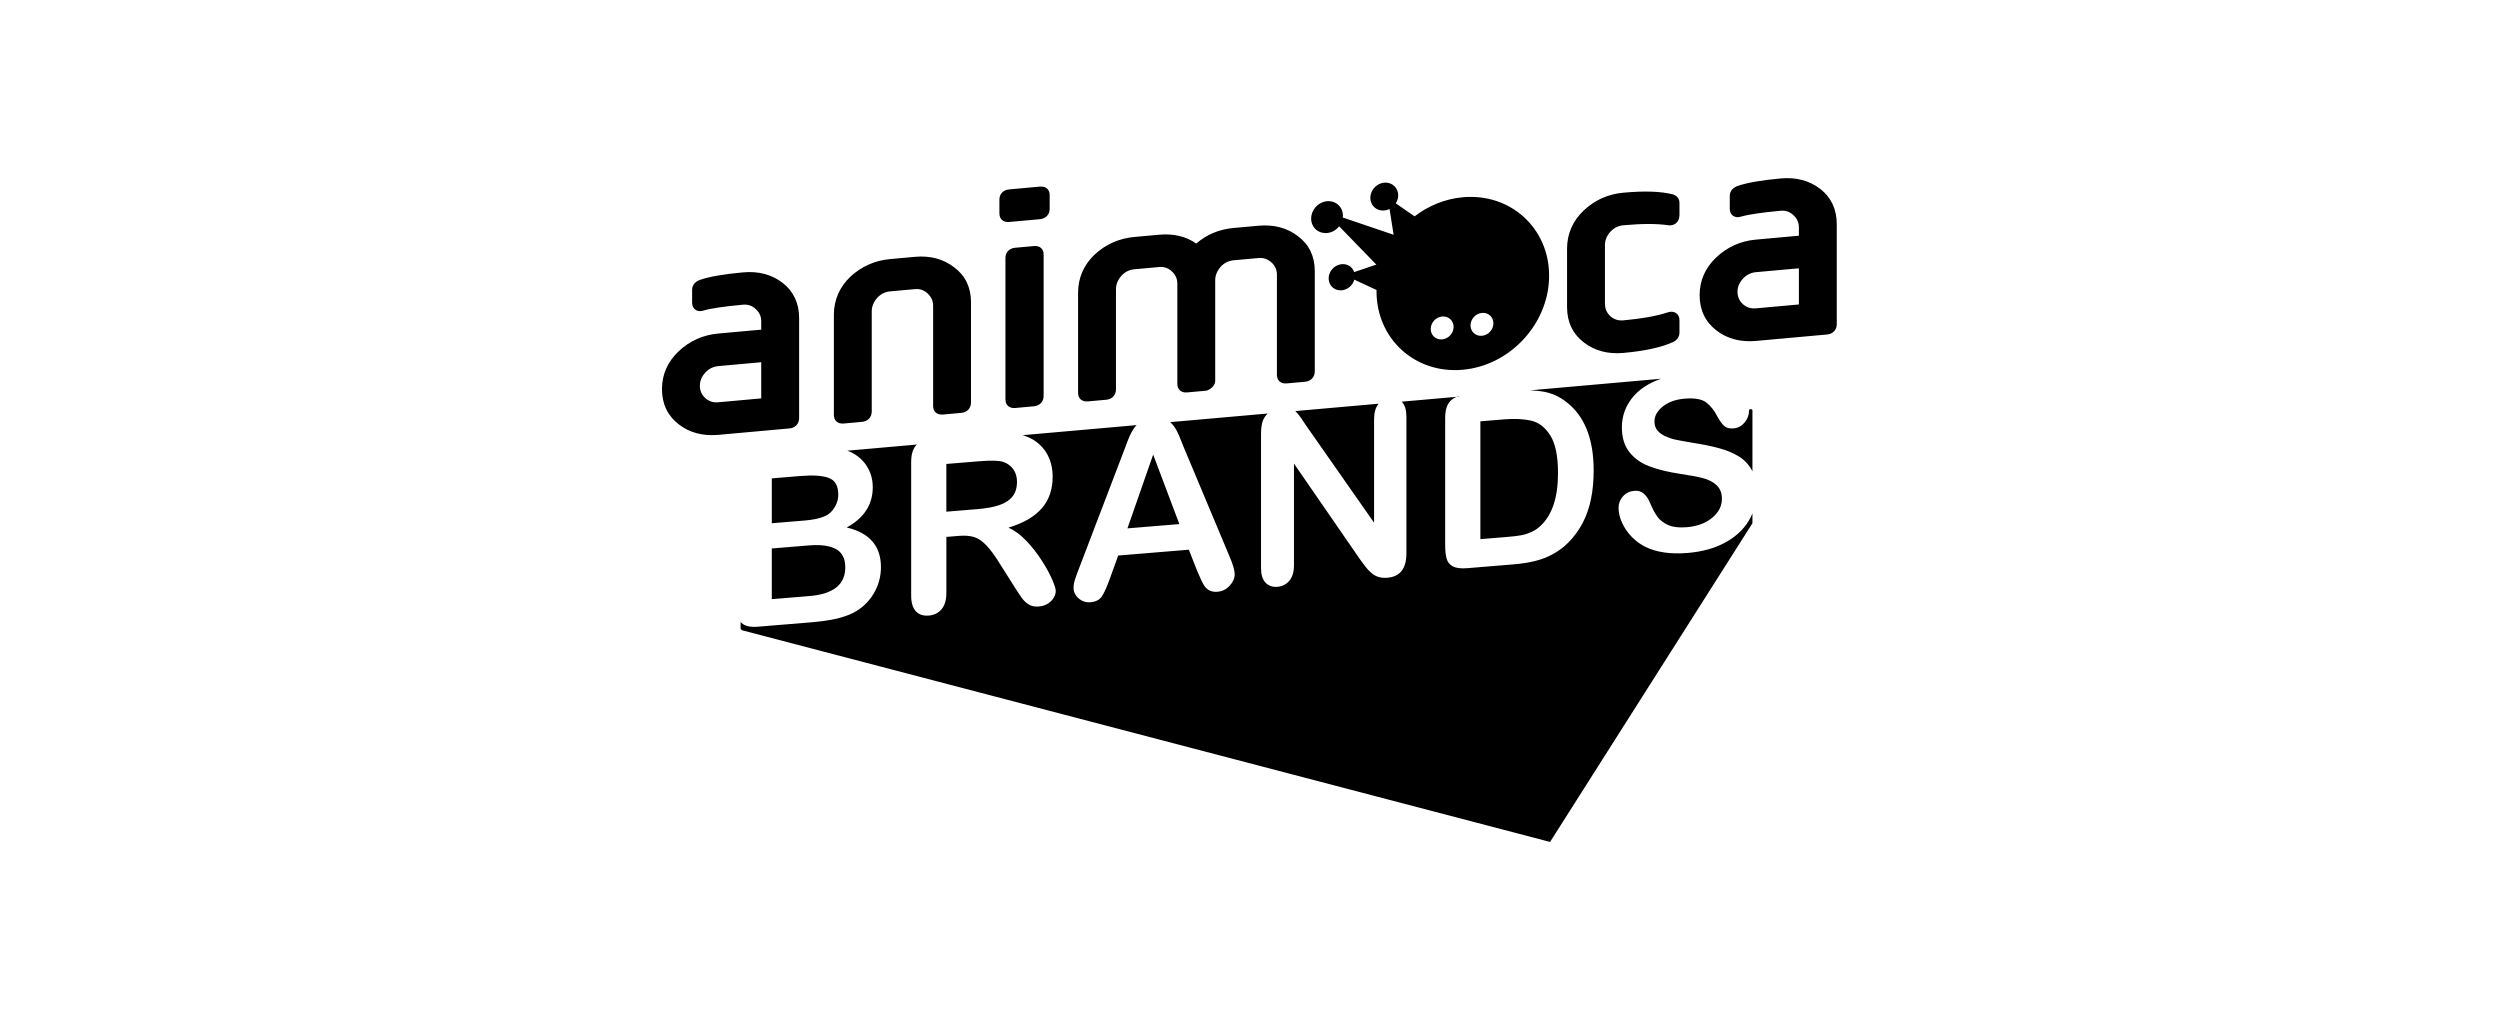 <svg xmlns="http://www.w3.org/2000/svg" width="199" height="82" viewBox="0 0 199 82" fill="none"><path fill-rule="evenodd" clip-rule="evenodd" d="M89.745 42.058L93.877 41.717L91.792 36.186L89.745 42.058ZM103.136 32.752C103.271 32.879 103.409 33.047 103.551 33.255C103.693 33.463 103.839 33.68 103.99 33.907L109.376 41.607V33.387C109.376 32.853 109.491 32.443 109.721 32.157C109.727 32.149 109.733 32.142 109.74 32.135L103.101 32.722C103.113 32.732 103.125 32.741 103.136 32.752ZM103.101 32.722C103.094 32.716 103.089 32.712 103.086 32.708C103.092 32.714 103.101 32.722 103.101 32.722ZM86.591 31.952L88.055 31.82C88.519 31.778 88.831 31.449 88.831 31.002V23.016C88.831 22.642 88.978 22.281 89.259 21.955C89.542 21.645 89.892 21.47 90.302 21.433L92.271 21.255C92.665 21.219 93.004 21.335 93.288 21.612C93.573 21.873 93.716 22.198 93.716 22.574V30.559C93.716 31.006 94.029 31.279 94.492 31.237L95.981 31.102C96.055 31.096 96.126 31.073 96.194 31.037C96.638 30.8 96.731 30.499 96.731 30.286V22.301C96.731 21.926 96.879 21.565 97.16 21.24C97.443 20.93 97.793 20.755 98.203 20.718L100.171 20.54C100.569 20.504 100.911 20.62 101.214 20.894C101.499 21.156 101.642 21.48 101.642 21.857V29.842C101.642 30.289 101.955 30.562 102.418 30.52L103.882 30.387C104.345 30.345 104.657 30.016 104.657 29.569V21.584C104.657 20.395 104.203 19.456 103.314 18.798C102.454 18.135 101.395 17.857 100.171 17.968L98.203 18.146C97.042 18.251 96.043 18.668 95.224 19.388C94.408 18.816 93.417 18.579 92.271 18.683L90.302 18.861C89.088 18.971 88.025 19.44 87.134 20.262C86.272 21.079 85.816 22.126 85.816 23.289V31.274C85.816 31.722 86.127 31.994 86.591 31.952ZM126.082 27.265C126.941 27.924 127.998 28.204 129.224 28.093C130.922 27.939 132.209 27.658 133.164 27.234C133.495 27.084 133.685 26.806 133.685 26.471V25.507C133.686 24.876 133.16 24.728 132.787 24.855C131.887 25.153 130.722 25.364 129.224 25.5C128.815 25.537 128.464 25.425 128.181 25.165C127.898 24.903 127.753 24.573 127.753 24.181V19.514C127.753 19.123 127.898 18.766 128.181 18.454C128.465 18.143 128.816 17.968 129.224 17.931C130.72 17.796 131.918 17.796 132.782 17.93C133.207 17.998 133.685 17.742 133.685 17.117V16.152C133.685 15.835 133.515 15.595 133.186 15.481C132.237 15.23 130.94 15.182 129.224 15.338C127.999 15.448 126.933 15.928 126.056 16.762C125.194 17.578 124.738 18.626 124.738 19.787V24.454C124.738 25.634 125.19 26.579 126.082 27.265ZM144.888 15.034C144.027 14.372 142.97 14.094 141.745 14.204C140.211 14.343 139.056 14.544 138.292 14.808C137.747 15.016 137.689 15.423 137.689 15.588V16.597C137.689 16.793 137.74 16.954 137.841 17.076C137.971 17.231 138.164 17.305 138.386 17.285C138.423 17.282 138.512 17.266 138.548 17.255C139.139 17.075 140.215 16.915 141.745 16.776C142.139 16.741 142.478 16.857 142.762 17.133C143.048 17.394 143.191 17.719 143.191 18.095V18.763L139.777 19.072C138.55 19.183 137.484 19.661 136.608 20.494C135.734 21.325 135.29 22.335 135.29 23.498C135.29 24.677 135.742 25.622 136.634 26.31C137.494 26.969 138.551 27.249 139.777 27.138L145.456 26.624C145.898 26.584 146.206 26.247 146.206 25.808V17.822C146.206 16.661 145.75 15.696 144.888 15.034ZM143.191 24.235L139.777 24.544C139.367 24.581 139.017 24.47 138.734 24.209C138.449 23.948 138.305 23.618 138.305 23.225C138.305 22.848 138.449 22.498 138.734 22.187C139.017 21.877 139.367 21.702 139.777 21.665L143.191 21.356V24.235ZM119.687 33.384L117.838 33.537V42.916L119.961 42.741C120.426 42.703 120.791 42.66 121.055 42.613C121.319 42.566 121.593 42.481 121.876 42.357C122.159 42.233 122.404 42.072 122.612 41.872C123.549 41.003 124.017 39.6 124.017 37.665C124.017 36.301 123.811 35.297 123.399 34.652C122.987 34.008 122.479 33.618 121.876 33.482C121.272 33.346 120.542 33.314 119.687 33.384ZM80.329 17.669L82.777 17.448C83.241 17.406 83.553 17.077 83.553 16.63V15.508C83.553 15.148 83.313 14.806 82.777 14.854L80.329 15.076C79.793 15.125 79.553 15.51 79.553 15.87V16.992C79.553 17.439 79.865 17.712 80.329 17.669ZM106.161 18.385C106.335 18.289 106.479 18.159 106.595 18.012L109.557 21.062L107.791 21.659C107.734 21.488 107.633 21.334 107.484 21.219C107.047 20.883 106.39 20.99 106.013 21.459C105.638 21.928 105.686 22.581 106.123 22.918C106.558 23.254 107.217 23.145 107.591 22.676C107.695 22.548 107.763 22.406 107.803 22.259L109.575 23.084C109.575 23.119 109.57 23.153 109.57 23.188C109.57 26.98 112.645 29.776 116.44 29.432C120.234 29.089 123.31 25.736 123.31 21.945C123.31 18.153 120.234 15.358 116.44 15.701C115.018 15.83 113.696 16.382 112.6 17.221L111.103 16.184C111.214 16.012 111.285 15.813 111.296 15.601C111.325 14.988 110.853 14.51 110.24 14.535C109.63 14.562 109.109 15.081 109.079 15.695C109.051 16.308 109.522 16.786 110.134 16.759C110.301 16.753 110.46 16.706 110.606 16.634L110.933 18.687L106.886 17.314C106.913 17.089 106.883 16.859 106.783 16.651C106.491 16.042 105.739 15.832 105.104 16.18C104.469 16.529 104.19 17.306 104.483 17.915C104.774 18.523 105.527 18.734 106.161 18.385ZM117.965 24.907C118.469 24.861 118.875 25.233 118.875 25.735C118.875 26.238 118.469 26.682 117.965 26.728C117.461 26.773 117.054 26.402 117.054 25.899C117.054 25.398 117.461 24.952 117.965 24.907ZM114.796 25.193C115.3 25.148 115.708 25.52 115.708 26.021C115.708 26.524 115.3 26.969 114.796 27.015C114.292 27.06 113.886 26.689 113.886 26.186C113.886 25.685 114.292 25.239 114.796 25.193ZM121.769 31.069C121.745 31.068 121.735 31.068 121.732 31.067C121.737 31.068 121.754 31.068 121.769 31.069ZM116.115 31.529C116.059 31.546 116.005 31.565 115.953 31.586L116.115 31.571V31.529ZM121.792 31.07C121.785 31.069 121.782 31.069 121.776 31.069C121.785 31.069 121.792 31.07 121.792 31.07ZM139.517 40.817C139.511 40.831 139.505 40.846 139.498 40.863C139.502 40.854 139.509 40.837 139.517 40.817ZM137.29 43.206C136.46 43.651 135.476 43.921 134.338 44.015C132.973 44.128 131.847 43.963 130.96 43.521C130.332 43.202 129.82 42.749 129.427 42.163C129.034 41.576 128.838 40.99 128.838 40.406C128.838 40.067 128.956 39.766 129.191 39.505C129.427 39.244 129.728 39.098 130.092 39.068C130.388 39.043 130.638 39.117 130.842 39.288C131.047 39.46 131.221 39.725 131.366 40.084C131.542 40.51 131.732 40.862 131.937 41.14C132.141 41.419 132.429 41.639 132.8 41.799C133.171 41.961 133.658 42.016 134.262 41.966C135.092 41.898 135.767 41.649 136.285 41.22C136.804 40.79 137.064 40.287 137.064 39.708C137.064 39.25 136.924 38.889 136.644 38.626C136.364 38.363 136.003 38.175 135.559 38.06C135.116 37.946 134.523 37.835 133.781 37.726C132.787 37.576 131.955 37.373 131.286 37.117C130.616 36.861 130.084 36.481 129.691 35.976C129.298 35.471 129.102 34.82 129.102 34.022C129.102 33.261 129.309 32.568 129.724 31.944C130.139 31.319 130.74 30.815 131.526 30.433C131.746 30.326 131.979 30.231 132.221 30.148L121.791 31.07C122.173 31.082 122.526 31.116 122.847 31.172C123.527 31.292 124.143 31.571 124.696 32.01C126.136 33.123 126.856 34.936 126.856 37.449C126.856 38.279 126.784 39.042 126.64 39.739C126.495 40.436 126.272 41.072 125.97 41.647C125.668 42.221 125.281 42.745 124.809 43.218C124.438 43.581 124.033 43.882 123.592 44.119C123.152 44.357 122.679 44.537 122.173 44.661C121.666 44.784 121.096 44.872 120.461 44.925L116.81 45.226C116.3 45.268 115.916 45.223 115.659 45.09C115.401 44.957 115.233 44.754 115.154 44.481C115.075 44.208 115.036 43.848 115.036 43.402V33.269C115.036 32.665 115.171 32.217 115.442 31.925C115.573 31.783 115.744 31.671 115.953 31.586L111.573 31.973C111.582 31.983 111.593 31.991 111.602 32.001C111.835 32.249 111.951 32.64 111.951 33.174V44.043C111.951 45.256 111.448 45.904 110.442 45.987C110.19 46.008 109.964 45.99 109.763 45.935C109.562 45.879 109.373 45.78 109.197 45.637C109.021 45.495 108.857 45.324 108.706 45.126C108.555 44.928 108.404 44.725 108.254 44.518L102.999 36.901V44.999C102.999 45.526 102.876 45.936 102.631 46.226C102.386 46.516 102.071 46.678 101.688 46.709C101.292 46.742 100.974 46.632 100.735 46.378C100.496 46.124 100.377 45.737 100.377 45.215V34.553C100.377 34.101 100.427 33.742 100.527 33.476C100.613 33.266 100.74 33.079 100.907 32.916L93.145 33.602C93.249 33.688 93.34 33.785 93.419 33.893C93.58 34.112 93.715 34.351 93.825 34.609C93.935 34.867 94.075 35.212 94.245 35.644L97.858 44.263C98.141 44.919 98.282 45.4 98.282 45.708C98.282 46.029 98.149 46.333 97.881 46.623C97.614 46.912 97.292 47.072 96.915 47.103C96.694 47.121 96.506 47.097 96.349 47.032C96.191 46.966 96.059 46.871 95.952 46.744C95.845 46.618 95.731 46.42 95.608 46.15C95.485 45.881 95.38 45.643 95.292 45.436L94.632 43.757L89.009 44.22L88.349 46.047C88.091 46.76 87.871 47.245 87.689 47.501C87.506 47.758 87.207 47.904 86.792 47.938C86.44 47.967 86.129 47.864 85.858 47.629C85.588 47.393 85.453 47.112 85.453 46.786C85.453 46.597 85.484 46.4 85.547 46.193C85.61 45.987 85.714 45.699 85.858 45.329L89.396 36.063C89.496 35.797 89.618 35.477 89.759 35.104C89.901 34.731 90.052 34.419 90.212 34.167C90.287 34.048 90.374 33.939 90.472 33.839L81.397 34.641C81.474 34.664 81.549 34.688 81.623 34.715C82.056 34.862 82.44 35.091 82.773 35.403C83.107 35.714 83.36 36.088 83.533 36.523C83.706 36.958 83.792 37.427 83.792 37.93C83.792 38.96 83.501 39.807 82.92 40.471C82.338 41.135 81.456 41.645 80.274 42C80.77 42.223 81.245 42.574 81.698 43.051C82.151 43.529 82.555 44.044 82.91 44.596C83.266 45.148 83.542 45.65 83.74 46.102C83.939 46.554 84.038 46.868 84.038 47.044C84.038 47.226 83.979 47.411 83.863 47.6C83.747 47.789 83.588 47.943 83.387 48.064C83.185 48.184 82.953 48.255 82.689 48.277C82.374 48.303 82.11 48.251 81.896 48.121C81.682 47.991 81.498 47.819 81.344 47.605C81.19 47.392 80.981 47.076 80.717 46.658L79.594 44.884C79.192 44.232 78.832 43.74 78.514 43.408C78.197 43.076 77.874 42.858 77.547 42.753C77.22 42.648 76.808 42.616 76.311 42.657L75.331 42.738V47.178C75.331 47.762 75.201 48.203 74.944 48.501C74.686 48.799 74.349 48.965 73.934 48.999C73.488 49.036 73.142 48.92 72.897 48.651C72.651 48.383 72.529 47.968 72.529 47.409V36.776C72.529 36.173 72.664 35.725 72.934 35.432C72.95 35.416 72.968 35.401 72.984 35.385L67.447 35.875C67.58 35.923 67.708 35.978 67.831 36.042C68.158 36.21 68.447 36.433 68.699 36.71C68.95 36.988 69.142 37.302 69.274 37.653C69.406 38.003 69.472 38.379 69.472 38.782C69.472 40.164 68.78 41.233 67.397 41.988C69.214 42.416 70.123 43.466 70.123 45.138C70.123 45.911 69.925 46.623 69.529 47.275C69.133 47.927 68.598 48.428 67.925 48.779C67.504 48.989 67.02 49.154 66.472 49.271C65.925 49.388 65.287 49.477 64.557 49.537L60.331 49.886C59.721 49.936 59.285 49.836 59.025 49.584C58.999 49.559 58.976 49.533 58.953 49.505V50.053C58.953 50.053 59.005 50.154 59.107 50.18C62.573 51.088 123.385 67.019 123.385 67.019L139.494 41.649V40.871C139.407 41.081 139.304 41.286 139.182 41.485C138.751 42.187 138.12 42.76 137.29 43.206ZM67.447 35.875C67.441 35.873 67.438 35.871 67.433 35.87C67.441 35.872 67.447 35.875 67.447 35.875ZM82.298 19.586L80.808 19.721C80.273 19.769 80.033 20.155 80.033 20.516V31.798C80.033 32.245 80.345 32.518 80.808 32.476L82.298 32.341C82.761 32.299 83.073 31.97 83.073 31.523V20.241C83.073 19.88 82.833 19.537 82.298 19.586ZM139.362 32.565C139.228 32.565 139.223 32.661 139.223 32.661C139.223 32.673 139.224 32.684 139.224 32.696C139.224 33.029 139.106 33.339 138.87 33.626C138.635 33.912 138.341 34.07 137.988 34.099C137.668 34.126 137.424 34.066 137.257 33.919C137.091 33.773 136.91 33.525 136.715 33.177C136.463 32.676 136.161 32.294 135.809 32.031C135.457 31.767 134.891 31.668 134.111 31.732C133.388 31.792 132.805 31.999 132.361 32.353C131.918 32.707 131.696 33.107 131.696 33.553C131.696 33.83 131.772 34.062 131.923 34.251C132.073 34.44 132.281 34.595 132.545 34.718C132.809 34.841 133.077 34.932 133.347 34.991C133.617 35.05 134.064 35.133 134.687 35.239C135.466 35.357 136.172 35.499 136.804 35.667C137.437 35.835 137.974 36.058 138.417 36.336C138.861 36.613 139.207 36.982 139.455 37.442C139.469 37.468 139.481 37.496 139.494 37.522V32.661C139.494 32.661 139.477 32.565 139.362 32.565ZM63.61 33.285V25.299C63.61 24.138 63.154 23.173 62.292 22.511C61.431 21.849 60.373 21.57 59.149 21.681C57.615 21.82 56.459 22.021 55.695 22.285C55.151 22.494 55.092 22.9 55.092 23.065V24.074C55.092 24.27 55.144 24.431 55.244 24.553C55.374 24.708 55.567 24.782 55.789 24.762C55.826 24.759 55.915 24.743 55.951 24.732C56.543 24.552 57.619 24.392 59.149 24.253C59.542 24.218 59.882 24.334 60.166 24.61C60.451 24.871 60.594 25.196 60.594 25.572V26.24L57.18 26.549C55.954 26.66 54.888 27.138 54.012 27.971C53.137 28.802 52.693 29.812 52.693 30.975C52.693 32.154 53.146 33.1 54.038 33.786C54.897 34.446 55.954 34.725 57.18 34.615L62.859 34.101C63.302 34.061 63.61 33.724 63.61 33.285ZM60.594 31.712L57.18 32.021C56.771 32.058 56.42 31.947 56.138 31.686C55.852 31.425 55.709 31.095 55.709 30.702C55.709 30.325 55.852 29.975 56.138 29.664C56.42 29.354 56.771 29.179 57.18 29.142L60.594 28.833V31.712ZM75.331 40.73L77.84 40.523C78.513 40.468 79.079 40.363 79.538 40.209C79.997 40.054 80.348 39.828 80.59 39.528C80.832 39.228 80.953 38.833 80.953 38.343C80.953 37.96 80.855 37.63 80.66 37.354C80.465 37.078 80.195 36.882 79.849 36.766C79.522 36.655 78.877 36.639 77.915 36.718L75.33 36.931V40.73H75.331ZM67.152 33.712L68.616 33.58C69.079 33.538 69.391 33.208 69.391 32.761V24.776C69.391 24.402 69.538 24.041 69.82 23.715C70.102 23.405 70.453 23.23 70.862 23.193L72.831 23.015C73.226 22.979 73.564 23.095 73.848 23.371C74.133 23.633 74.277 23.957 74.277 24.334V32.319C74.277 32.766 74.588 33.039 75.052 32.997L76.542 32.862C76.984 32.822 77.292 32.486 77.292 32.046V24.061C77.292 22.872 76.838 21.933 75.949 21.275C75.088 20.612 74.04 20.333 72.831 20.443L70.862 20.621C69.649 20.731 68.585 21.199 67.694 22.022C66.832 22.839 66.376 23.886 66.376 25.049V33.034C66.376 33.481 66.688 33.754 67.152 33.712ZM66.548 43.708C66.057 43.434 65.325 43.337 64.35 43.418L61.435 43.658V47.693L64.444 47.444C66.337 47.288 67.284 46.528 67.284 45.165C67.284 44.467 67.038 43.982 66.548 43.708ZM61.435 41.65L64.001 41.439C64.699 41.381 65.238 41.271 65.619 41.107C65.999 40.944 66.29 40.669 66.491 40.281C66.648 40.004 66.727 39.702 66.727 39.376C66.727 38.678 66.478 38.235 65.982 38.047C65.485 37.858 64.727 37.806 63.708 37.89L61.435 38.078V41.65H61.435Z" fill="#D1D1D1" style="fill:#D1D1D1;fill:color(display-p3 0.82 0.82 0.82);fill-opacity:1;"></path></svg>